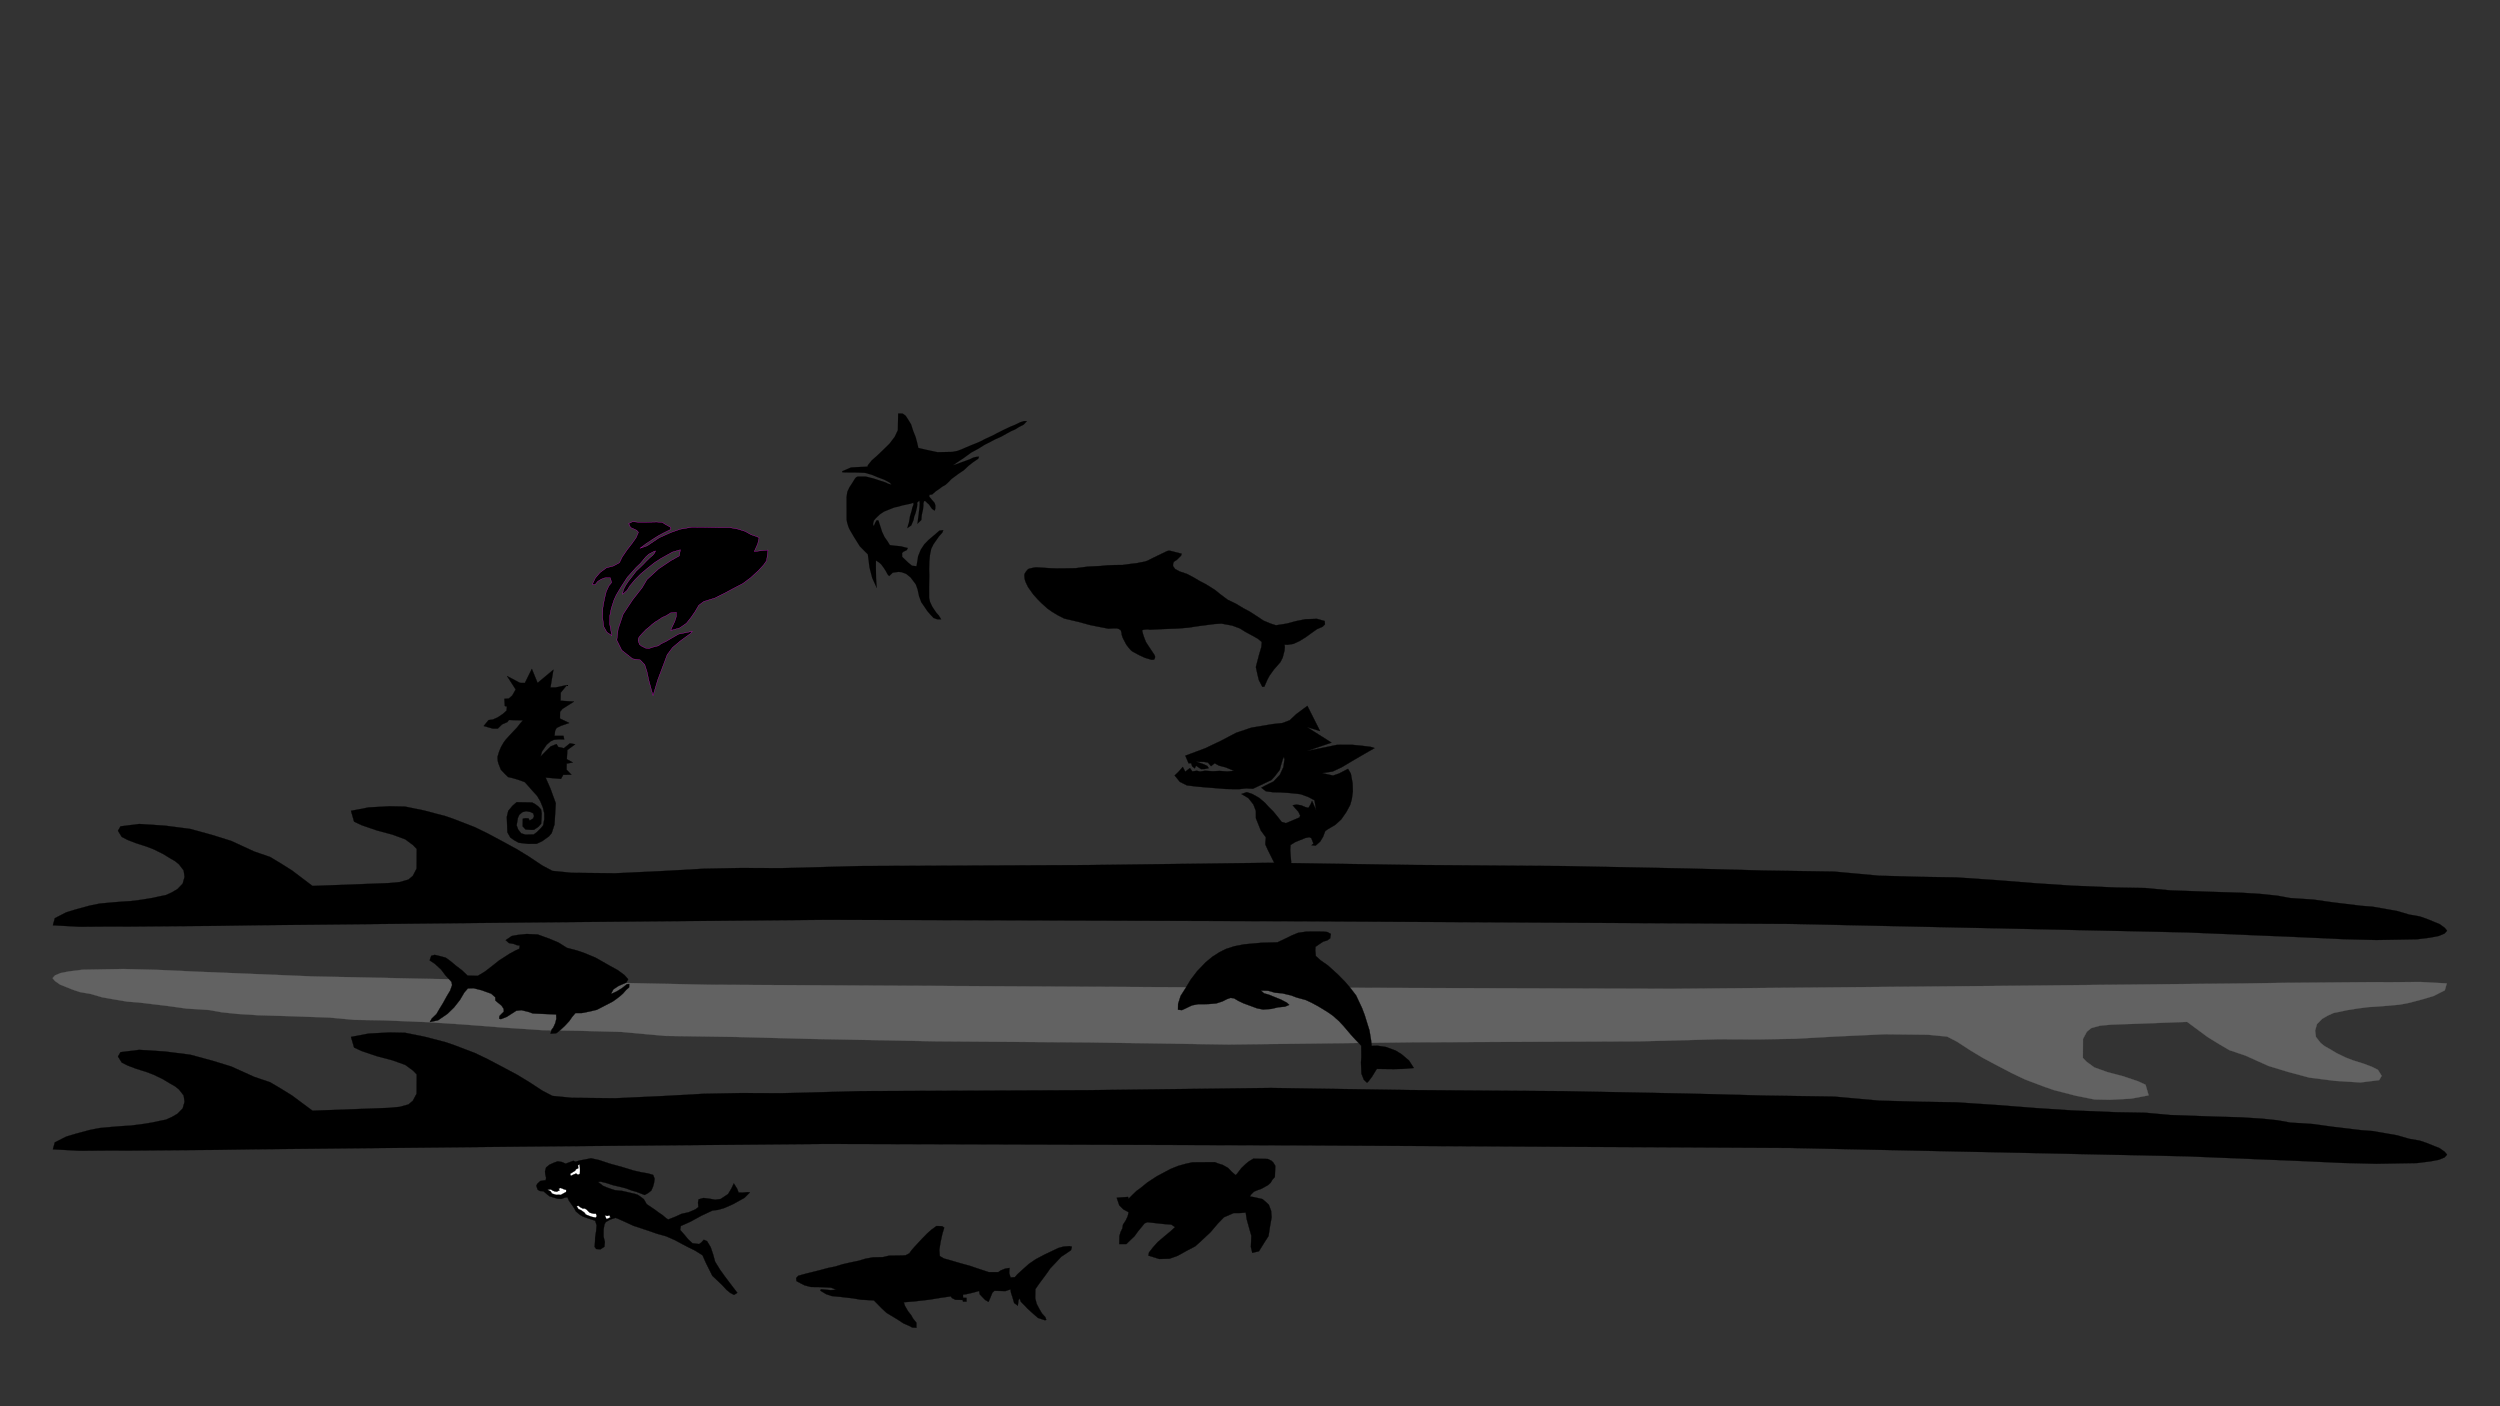 <?xml version="1.0" encoding="UTF-8" standalone="no"?>
<!DOCTYPE svg PUBLIC "-//W3C//DTD SVG 1.1//EN" "http://www.w3.org/Graphics/SVG/1.1/DTD/svg11.dtd">
<svg width="100%" height="100%" viewBox="0 0 18898 10630" version="1.1" xmlns="http://www.w3.org/2000/svg" xmlns:xlink="http://www.w3.org/1999/xlink" xml:space="preserve" xmlns:serif="http://www.serif.com/" style="fill-rule:evenodd;clip-rule:evenodd;stroke-linecap:round;stroke-linejoin:round;stroke-miterlimit:1.5;background-color: white;">
    <rect x="0" y="0" width="18898" height="10630" fill="#333333" stroke="none"/>
    <g transform="matrix(1,0,0,0.707,-22.473,2279.68)">
        <path d="M2384.46,8650.84L2229.53,8487.92L2141.89,8411.24L2064.24,8346.5L1944.65,8289.42L1770.12,8177.91L1624.9,8114.93L1460.36,8052.2L1269.9,8017.88L1074.64,8000.28L933.754,8025.05L914.386,8071.56L943.102,8136.69L988.279,8168.73L1049.54,8201.72L1128.89,8237.07L1184.1,8266.7L1254.31,8314.78L1310.2,8362.26L1346.57,8391.44L1375.64,8424.35L1411.27,8489.28L1417.68,8556.43L1403.7,8626.18L1365.02,8682.46L1322.08,8717.93L1277.45,8746.47L1226.48,8760.81L1173.98,8776.94L1091.77,8795.53L1012.05,8809.75L939.47,8816.05L862.757,8824.75L776.468,8835.96L700.954,8857.07L592.01,8898.57L522.887,8928.09L437.125,8989.41L422.384,9064.13L623.753,9079.45L847.007,9077.04L995.743,9077.68L1641.31,9070.22L1947.4,9063.84L3969.21,9035.06L6270.28,9006.31L9880.58,9022.01L13559.5,9049.73L16555.2,9139.12L17435,9190.49L17735.1,9209.92L17986,9218.63L18293.5,9211.09L18394,9193.2L18457.8,9176.05L18500.9,9150.98L18520.2,9121.03L18501.9,9089.73L18463.2,9050.8L18426.6,9030.26L18366.7,8996.17L18313.6,8970.77L18233.5,8951.2L18145.2,8914.79L18041.6,8888.91L17955.7,8868.34L17872,8859.36L17656.7,8823.04L17509.1,8793.87L17334.8,8777.93L17239.3,8753.53L17123.3,8736.26L16967.7,8722.25L16744.7,8712.85L16426.5,8697.17L16239.3,8672.6L16016.9,8667.21L15685.1,8647.93L15413.1,8622.86L15114.3,8589.88L14813.4,8561.45L14545.8,8555.4L14226.3,8543.33L13887.4,8500.17L13356.1,8488.96L12782.5,8467.84L11841.4,8442.05L10691.2,8430.37L9629.75,8407.65L8236.89,8431.75L6528.47,8441.82L5925.75,8464.18L5626.77,8462.41L5343.87,8469.75L5035.78,8494.06L4672.49,8517.85L4344.63,8512.87L4198.17,8492.7L4122.43,8436.74L4021.89,8343.7L3930.3,8265.57L3819.38,8181.54L3708.3,8099.15L3611.26,8033.38L3459.52,7951.66L3391.91,7918.5L3227.39,7858.22L3084.05,7817.66L2966.27,7814.37L2807.97,7826.54L2675.86,7862.08L2699.3,7976L2755.72,8013.18L2870.68,8068.15L2988.55,8112.17L3086.18,8161.9L3145.19,8222.92L3172.99,8263.87L3172.02,8467.96L3143.39,8544.67L3110.13,8583.77L3044.06,8609.91L2960.45,8620.86L2384.46,8650.84Z" style="stroke:black;stroke-width:2.41px;"/>
    </g>
    <g transform="matrix(-1,-0,0,-0.704,18917.7,13814.8)">
        <path d="M2384.46,8650.84L2229.53,8487.92L2141.89,8411.24L2064.24,8346.5L1944.65,8289.42L1770.12,8177.91L1624.9,8114.93L1460.36,8052.2L1269.9,8017.88L1074.64,8000.28L933.754,8025.05L914.386,8071.56L943.102,8136.69L988.279,8168.73L1049.54,8201.72L1128.89,8237.07L1184.1,8266.7L1254.31,8314.78L1310.2,8362.26L1346.57,8391.44L1375.64,8424.35L1411.27,8489.28L1417.68,8556.43L1403.7,8626.18L1365.02,8682.46L1322.08,8717.93L1277.45,8746.47L1226.48,8760.81L1173.98,8776.94L1091.77,8795.53L1012.05,8809.75L939.47,8816.05L862.757,8824.75L776.468,8835.96L700.954,8857.07L592.01,8898.57L522.887,8928.09L437.125,8989.41L422.384,9064.13L623.753,9079.45L847.007,9077.04L995.743,9077.68L1641.31,9070.22L1947.4,9063.84L3969.21,9035.06L6270.28,9006.31L9880.58,9022.01L13559.5,9049.73L16555.2,9139.12L17435,9190.49L17735.1,9209.92L17986,9218.63L18293.5,9211.09L18394,9193.2L18457.8,9176.05L18500.9,9150.98L18520.2,9121.03L18501.9,9089.73L18463.2,9050.8L18426.6,9030.26L18366.7,8996.17L18313.6,8970.77L18233.5,8951.2L18145.2,8914.79L18041.6,8888.91L17955.7,8868.34L17872,8859.36L17656.7,8823.04L17509.1,8793.87L17334.8,8777.93L17239.3,8753.53L17123.3,8736.26L16967.7,8722.25L16744.7,8712.85L16426.5,8697.17L16239.3,8672.6L16016.9,8667.21L15685.1,8647.93L15413.1,8622.86L15114.3,8589.88L14813.4,8561.45L14545.8,8555.4L14226.3,8543.33L13887.4,8500.17L13356.1,8488.96L12782.5,8467.84L11841.4,8442.05L10691.2,8430.37L9629.75,8407.65L8236.89,8431.75L6528.47,8441.82L5925.75,8464.18L5626.77,8462.41L5343.87,8469.75L5035.78,8494.06L4672.49,8517.85L4344.63,8512.87L4198.17,8492.7L4122.43,8436.74L4021.89,8343.7L3930.3,8265.57L3819.38,8181.54L3708.3,8099.15L3611.26,8033.38L3459.52,7951.66L3391.91,7918.5L3227.39,7858.22L3084.05,7817.66L2966.27,7814.37L2807.97,7826.54L2675.86,7862.08L2699.3,7976L2755.72,8013.18L2870.68,8068.15L2988.55,8112.17L3086.18,8161.9L3145.19,8222.92L3172.99,8263.87L3172.02,8467.96L3143.39,8544.67L3110.13,8583.77L3044.06,8609.91L2960.45,8620.86L2384.46,8650.84Z" style="fill:rgb(98,98,98);stroke:rgb(98,98,98);stroke-width:2.41px;"/>
    </g>
    <g transform="matrix(1,0,0,0.72,-22.473,468.317)">
        <path d="M2384.46,8650.84L2229.53,8487.92L2141.89,8411.24L2064.24,8346.5L1944.65,8289.42L1770.12,8177.91L1624.9,8114.93L1460.36,8052.2L1269.9,8017.88L1074.64,8000.28L933.754,8025.05L914.386,8071.56L943.102,8136.69L988.279,8168.73L1049.54,8201.72L1128.89,8237.07L1184.1,8266.7L1254.31,8314.78L1310.2,8362.26L1346.57,8391.44L1375.64,8424.35L1411.27,8489.28L1417.68,8556.43L1403.7,8626.18L1365.02,8682.46L1322.08,8717.93L1277.45,8746.47L1226.48,8760.81L1173.98,8776.94L1091.77,8795.53L1012.05,8809.75L939.47,8816.05L862.757,8824.75L776.468,8835.96L700.954,8857.07L592.01,8898.57L522.887,8928.09L437.125,8989.41L422.384,9064.13L623.753,9079.45L847.007,9077.04L995.743,9077.68L1641.31,9070.22L1947.4,9063.84L3969.21,9035.06L6270.28,9006.31L9880.58,9022.01L13559.5,9049.73L16555.2,9139.12L17435,9190.49L17735.1,9209.92L17986,9218.63L18293.5,9211.09L18394,9193.2L18457.8,9176.05L18500.9,9150.98L18520.2,9121.03L18501.9,9089.73L18463.2,9050.8L18426.6,9030.26L18366.7,8996.17L18313.6,8970.77L18233.5,8951.2L18145.2,8914.79L18041.6,8888.91L17955.7,8868.34L17872,8859.36L17656.7,8823.04L17509.1,8793.87L17334.8,8777.93L17239.3,8753.53L17123.3,8736.26L16967.7,8722.25L16744.7,8712.85L16426.5,8697.17L16239.3,8672.6L16016.9,8667.21L15685.1,8647.93L15413.1,8622.86L15114.3,8589.88L14813.4,8561.45L14545.8,8555.4L14226.3,8543.33L13887.4,8500.17L13356.1,8488.96L12782.5,8467.84L11841.4,8442.05L10691.2,8430.37L9629.75,8407.65L8236.89,8431.75L6528.47,8441.82L5925.75,8464.18L5626.77,8462.41L5343.87,8469.75L5035.78,8494.06L4672.49,8517.85L4344.63,8512.87L4198.17,8492.7L4122.43,8436.74L4021.89,8343.7L3930.3,8265.57L3819.38,8181.54L3708.3,8099.15L3611.26,8033.38L3459.52,7951.66L3391.91,7918.5L3227.39,7858.22L3084.05,7817.66L2966.27,7814.37L2807.97,7826.54L2675.86,7862.08L2699.3,7976L2755.72,8013.18L2870.68,8068.15L2988.55,8112.17L3086.18,8161.9L3145.19,8222.92L3172.99,8263.87L3172.02,8467.96L3143.39,8544.67L3110.13,8583.77L3044.06,8609.91L2960.45,8620.86L2384.46,8650.84Z" style="stroke:black;stroke-width:2.39px;"/>
    </g>
    <g transform="matrix(1,0,0,1,1871.12,506.261)">
        <path d="M3867.21,3557.19L3804.5,3534.33L3761.45,3510.04L3704.08,3492.6L3646.76,3482.18L3567.46,3481.87L3459.37,3479.7L3359.2,3478.87L3271.53,3493.88L3201.13,3518.43L3112.08,3558.2L3020.73,3619.41L2966.74,3638.36L3014.01,3602.88L3064.54,3569.32L3106.22,3543.22L3143.3,3523.28L3195.89,3497.41L3198.47,3480.05L3158.1,3457.55L3135.98,3442.66L3092.45,3439.63L3042.53,3440.7L3000.76,3441.76C3000.76,3441.76 2959.1,3441.74 2955.99,3441.43C2952.88,3441.12 2910.42,3436.9 2910.42,3436.9L2881.39,3451.38L2895.27,3481.09L2922.42,3493.5L2941.06,3501.86L2955.03,3517.6L2937.29,3557.99L2907.81,3600.03L2869.4,3649.65L2832.25,3704.24L2811.27,3747.6L2766.35,3771.82L2712.92,3786.07L2664.93,3821.48L2629.37,3862.7L2606.39,3910.87L2627.76,3912.87L2646.72,3889.18L2674.14,3871.9L2701.29,3861.89L2742.55,3861.24L2752.15,3897.14L2731.37,3922.94L2712.05,3964.72L2697.74,4022.84L2686.31,4088.32L2684.33,4161.88L2692.77,4230.35L2716.37,4272.55L2753.28,4297.83L2737.62,4210.54L2738.46,4147.78L2749.08,4094.81L2769.82,4029.63L2787.17,3991.64L2823.65,3930.6L2871.25,3857.36L2907.46,3816.96L2936.91,3783.83L2969.73,3752.75L3009.23,3705.07L3033.04,3682.96L3073.53,3661.4L3083.76,3658.19L3078.33,3671.99L3064.43,3689.92L3038.49,3712.11L3015.01,3734.94L2993.24,3758.05L2967.48,3783.28L2938.42,3810.41L2904,3855.43L2880.78,3884.88L2857.87,3919.58L2840.64,3952.93L2835.15,3986.23L2869.94,3955.33L2889.72,3922.95L2924.12,3881.16L2972.09,3832.12L3016.72,3794.61L3076.22,3747.2L3123.23,3716.56L3211.68,3666.95L3271.95,3649.45L3263.97,3695.72L3200.93,3730.92L3107.15,3793.92L3019.73,3874.22L2983.19,3936.12L2910.95,4028.24L2839.55,4136.35L2801.69,4248.53L2791.51,4333.13L2829.01,4409.03L2911.1,4473.98L2967.93,4482.17L3002.45,4517.94L3019.72,4571.7L3033.04,4634.41L3050.51,4699.1L3065.3,4751.75L3100.8,4633.36L3144.81,4516.66L3172.25,4443.08L3212.62,4388.74L3272.74,4338.04L3315.19,4306.88L3347.09,4283.92L3362.5,4266.13L3258.22,4287.22L3196.26,4322.93L3166.51,4340.72L3124.58,4361.09C3124.58,4361.09 3109.72,4374.3 3103.34,4375.92C3096.97,4377.54 3063.43,4386.07 3063.43,4386.07L3035.7,4395.46L3010.55,4393.61L2978.5,4377.56L2962.93,4365.83L2952.4,4335.36L2955.33,4317.24L2965.82,4301.99L2985.28,4280.37L3011.18,4253.46L3034,4235.48L3054.03,4216.89L3080.43,4196.28L3110.7,4177.27L3135.01,4161.16L3165.23,4147.9L3198.41,4126.49L3241.58,4122.59L3241.56,4153.47L3229.29,4191.99L3208.83,4235.01L3199.59,4259.46L3267.06,4240.35L3317.53,4205.34L3353.53,4160.07L3382.73,4117.55L3411.31,4068.66L3448.8,4040.66L3531.62,4014.92L3608.26,3976.99L3666.79,3945.31L3744.85,3904.59L3803.05,3860.99L3862,3806.86L3900.11,3765.49L3923.71,3732.36L3934.51,3651.4L3830.52,3662.56L3856.65,3604.6L3867.21,3557.19Z" style="stroke:rgb(255,0,242);stroke-width:2.08px;"/>
    </g>
    <g transform="matrix(0.806,0,0,0.806,2854.7,1545.34)">
        <path d="M5295,9582.89L5241.32,9581.07L5191.88,9616.87L5152.29,9652.4L5103.66,9702.23L5065.99,9742.91L5033.03,9778.48L5004.75,9811.23L4986.74,9836.99L4952.88,9855.1L4924.03,9857.27L4796.96,9859.07L4738.61,9872.98L4644.64,9875.07L4574.35,9887.71L4514.29,9906.18L4430.74,9923.65L4360.4,9939.7L4293.54,9960.5L4221.17,9975.28L4155.44,9993.15L4084.32,10011.1L4020.52,10026.8L3945.07,10047.6L3925.16,10069L3928.1,10097.6L3967.13,10118.7L4003.04,10137.1L4062.6,10153L4150.51,10154.1L4251.82,10159.1L4302.25,10179.2L4248.02,10182.7L4157.35,10174.2L4151.95,10187.4L4205.92,10220.1L4258.69,10237.9L4342.58,10245.9L4454.47,10258.9L4533.84,10272.3L4654.12,10278.8L4728.86,10354.8L4772.57,10395.4L4797.41,10410.4L4876.6,10458.2L4931.06,10494.3L4987.82,10518.9L5013.62,10533L5052.95,10535L5052.82,10488L5020.98,10448.2L5003.68,10417.1L4974.14,10379.9L4945.8,10330.8L4933.99,10296.2L5032.58,10288.1L5174.3,10271.8L5285.24,10253.7L5375.45,10240.7L5385.77,10256.2L5418.42,10273L5486.68,10274.4L5489.91,10289.7L5522.86,10289.9L5522.61,10255L5490.43,10254.5L5489.67,10224.6L5518.69,10220.8L5589.6,10204.5L5641.45,10189.8L5646.24,10220.8L5665.36,10241.3L5697.27,10274.1L5729.07,10292.6L5746.41,10253.4L5765.23,10206.9L5784.6,10188.5L5886.93,10191.6L5935.34,10175.1L5940.28,10208.1L5953.12,10246.7L5969.47,10303L6003.85,10328.6L6010.43,10276.7L6020.79,10260.3L6032.26,10291L6070.63,10329.8L6095.08,10355.9L6149.76,10405.4L6193.37,10443.2L6258.33,10464.7L6270.82,10461.2L6261.88,10435.3L6230.27,10400.6L6205.52,10358.4L6180.72,10310.8L6167.09,10258.3L6168.85,10173.1L6205.7,10119.8L6248.39,10062.8L6283.89,10014.2L6307.17,9979.75L6355.82,9928.7L6411.32,9869.42L6451.33,9843.04L6502.82,9807.63L6511.36,9775.41L6488.64,9769.69L6431.86,9774.19L6384.92,9786.97L6316.61,9819.46L6254.81,9848.69L6170.47,9893.47L6108.14,9936.23L6049.05,9988.99L5997.82,10035.9L5976.38,10061L5935.89,10063.4L5923.14,10023.2L5925.8,9974.26L5885.01,9981.02L5842.99,9998.09L5821.42,10013.4L5731.79,10013.8L5606.13,9972.22L5555.79,9954.75L5481.07,9934.39L5423.84,9917.9L5365.79,9900.81L5311.95,9885.92L5272.27,9862.98L5267.86,9804.54L5278.85,9734.42L5295.97,9655.85L5313.69,9596.66L5295,9582.89Z" style="stroke:black;stroke-width:2.58px;"/>
    </g>
    <g transform="matrix(0.791,0,0,0.791,3120.97,1711.26)">
        <path d="M6726.41,9282.92L6750.65,9354.8L6788.6,9393.01L6840.25,9421.77L6830.93,9460.79L6812.14,9500.4L6786.33,9539.82L6780.63,9575.4L6763.14,9610.93L6752.09,9649.26L6750.65,9725.49L6818.53,9725.26L6859.22,9685.74L6896.49,9650.35L6929.4,9604.53L6959.92,9567.65L6992.93,9527.62L7019.24,9516.55L7176.73,9534.02L7246.94,9539.17L7283.88,9563.59L7242.46,9601.62L7178.24,9654.86L7117.97,9706.59L7073.58,9756.12L7034.59,9806.17L7029.4,9835.76L7133.43,9868.17L7231.4,9865.19L7308.99,9837.49L7399.58,9787.28L7475.92,9747.45L7527.06,9702L7624.44,9610.4L7692.24,9530.26L7751.36,9469.34L7843.41,9429.58L7911.28,9428.81L7959.15,9424.25L7968.3,9487.18L7996.98,9590.49L8013.01,9645.89L8008.46,9752.55L8021.88,9809.48L8085.62,9794.19L8136.19,9712.81L8177.3,9648.34L8189.96,9564.87L8206.65,9469.58L8202.03,9408.94L8180.2,9350.26L8150.51,9322.12L8118.75,9295.42L8033.01,9276.13L7999.34,9271.18L8009.25,9252.95L8036.61,9225.41L8068.56,9211.61L8108.63,9197.52L8172.77,9161.92L8197.91,9138.7L8212.73,9112.81L8237.53,9084.46L8241.94,8978.02L8222.64,8945.84L8204.92,8928.82L8168.36,8911.9L8031.43,8909.51L7987.43,8936.53L7958.03,8960.54L7917.24,8999.74L7876.68,9052.81L7862.88,9066.93L7826.72,9035.84L7790.67,8998.06L7738.89,8968.87L7698.04,8956.15L7664.03,8942.81L7449.54,8944.37L7384.84,8958.56L7310.68,8979.36L7240.13,9008.07L7167.64,9046.73L7109.34,9077.8L7020.67,9135.66L6951.49,9191.78L6916.85,9216.56L6878.89,9252.77L6858.61,9273.25L6838.5,9293.15L6835.16,9274.78L6726.41,9282.92Z" style="stroke:black;stroke-width:2.63px;"/>
    </g>
    <g transform="matrix(1,0,0,1,-4583.73,-2239.1)">
        <path d="M8604.09,7295.26L8551.27,7401.86L8514.6,7401.16L8416.84,7349.69L8481.82,7450.95L8456.11,7496.27L8429.79,7519.6L8396.53,7521.68L8399.81,7576.07L8415.97,7580.04L8412.77,7610.97L8383.5,7636.98L8344.3,7662.87L8308.63,7678.34L8276.57,7682.41L8240.31,7727.17L8308.76,7746.58L8346.75,7746.6L8378.79,7714.86L8418,7697.94L8431.39,7681.54L8470.28,7682.87L8536.7,7684.05L8515.77,7708.02L8491.56,7739.22C8491.56,7739.22 8467.87,7765.05 8464.79,7767.19C8461.71,7769.34 8407.66,7829.24 8407.66,7829.24L8391.8,7850.16L8372.11,7884.05L8356.97,7919.3L8345.12,7959.09C8345.12,7959.09 8343.78,7990.73 8351.18,8009.64C8358.59,8028.54 8369.75,8057.05 8369.75,8057.05L8398.74,8087.78L8424.22,8112.71L8455.61,8119.99L8495.61,8131.47L8550.45,8151.23L8577.13,8180.69L8609.9,8218.31L8644.13,8255.51L8667.73,8295.64L8687.47,8343.41L8697.89,8386.06L8698.18,8430.9L8689.77,8477.68L8671.18,8500.55L8639.95,8530.96L8618.32,8546.86L8555.1,8548.22L8523.63,8538.41L8500.61,8509.75L8488.9,8477.86L8498.34,8422.42L8509.05,8398.64L8532.98,8378.17L8561.09,8371.02L8592.31,8376.7L8614.39,8387.27L8620.87,8408.03L8613.27,8426.62L8598,8435.56L8587.38,8442.02L8578.8,8425.4L8554.94,8424.16L8535.59,8428.05L8534.68,8485.6L8556.91,8509.42L8599.55,8512.28L8620.77,8511.41L8654.91,8488.01L8674.2,8465.67L8676.75,8430.56L8678.48,8388.26L8673.69,8357.69L8652.67,8334.9L8628.9,8317.18L8606.31,8305.16L8489.07,8303.15L8457.59,8330.19L8425.8,8368.47L8414.82,8413.85L8419.15,8530.57L8441.56,8570.26L8468.77,8589.52L8505.21,8609.74L8575.06,8617.93C8575.06,8617.93 8638.3,8618.08 8640.54,8617.45C8642.78,8616.82 8681.68,8598.27 8681.68,8598.27L8733.52,8561.17L8754.2,8536.53L8775.3,8471.41L8784.89,8310.86L8744.68,8200.41L8708.12,8116.91L8824.38,8126.59L8841.42,8095.82L8903.4,8095.56L8866.57,8057.12L8867.42,8011.43L8913.38,8002.5L8868.46,7978.05L8872.2,7908.98L8931.86,7865.05L8891.7,7858.15L8846.38,7895L8803.71,7885.61L8790.81,7863.56L8746.54,7881.2L8710.65,7916.71L8669.98,7957.73L8680.34,7920.88L8715.69,7869.06L8744.82,7843.71L8770.15,7831.29L8810.12,7827.55L8848.78,7828.73L8843.26,7801.71L8775.36,7801.53L8779.88,7763.01L8791.11,7741.83L8823.8,7725.68L8886.72,7704.21L8816.49,7670.52L8817.29,7619.44L8835.68,7597.49L8922.44,7542.51L8821.14,7536.24L8822.33,7475.12L8869.65,7417.29L8784.84,7435.59L8744.64,7435.95L8767.1,7301.37L8647.22,7401.58L8604.09,7295.26Z" style="stroke:black;stroke-width:2.08px;"/>
    </g>
    <g transform="matrix(0.867,0,0,0.867,2300.58,732.068)">
        <path d="M5177.39,2760.32L5174.24,2906.41L5147.08,2964.16L5101.55,3023.86L5042.6,3081.73L4990.62,3131.1L4947.09,3169.1L4912.78,3211.52L4910.28,3223.38L4766.18,3231.16L4689.66,3264L4689.58,3273.07L4710.01,3275.07L4824.51,3275.99L4887.76,3278.57L4947.15,3295.31L4997.25,3316.16L5057.56,3339.04L5103.08,3363.51L5119.57,3381.09L5089,3372.17L5070.2,3362.57L5017.99,3345.59L4965.25,3327.84L4895.83,3310.44L4824.1,3310.39C4824.1,3310.39 4809.57,3313.72 4798.65,3331.31C4787.74,3348.89 4771.99,3374.26 4771.99,3374.26L4752.09,3404.57C4752.09,3404.57 4734.82,3442.36 4734.18,3443.14C4733.54,3443.91 4727.14,3487.8 4727.14,3487.8L4727.52,3688.52C4727.52,3688.52 4736.33,3742.27 4756.88,3777.42C4777.43,3812.57 4792.74,3838.77 4792.74,3838.77L4842.66,3918.47L4891.27,3968.06L4912.93,3988.96L4927.39,4103.87L4950.96,4194.92L4991,4282.83L4984.93,4195.42L4983.2,4096.41L4983.78,4042.72L5012.61,4061.51L5031.04,4078.64L5051.41,4106.74L5068.62,4132.92L5083.93,4162.1L5098.77,4179.04L5130.1,4149.02L5180.95,4141.91L5208.17,4145.05L5248.26,4160.46L5285.24,4190.28L5331.22,4251.21L5346.74,4295.47L5359.15,4353.17L5378.9,4406.87L5404.7,4443.89L5431.89,4484.26C5431.89,4484.26 5455.6,4512 5458.01,4514.54C5460.41,4517.09 5485.93,4544.06 5485.93,4544.06L5518.07,4555.75L5553.09,4556.27L5531.72,4521.09L5512.22,4499.81L5492.08,4470.75L5474.44,4443.72L5455.18,4402.61L5447.87,4367.66L5447.64,4274.23L5449.73,4174.39L5448.19,4119.84L5450.1,4050.04L5454.35,3997.8L5465.61,3941.59L5485.4,3901.11L5512.64,3862.28L5534.79,3830.92L5562.77,3799.77L5571.1,3777.63L5536.91,3781.44L5504.71,3809.86L5440.76,3864.22L5404.67,3901.67L5374.3,3947.86L5351.06,4005.42L5340.42,4073.11L5336.27,4092.5L5297.93,4087.27L5267.7,4062.74L5237.07,4033.75L5213.08,4010.49L5211.88,3977.3L5223.59,3966.33L5252.99,3952.26L5262.02,3933.36L5230.99,3926.39L5205.47,3919.21L5147.11,3912.92L5105.44,3908.19L5083.2,3872.17L5058.59,3837.52L5036.63,3790.49L5026.8,3758.38L5014.31,3720.43L5005.79,3693.43L4990.43,3690.72L4979.23,3708.4L4964.51,3742.56L4958.48,3724.91L4965.71,3694.74L4984.33,3672.59L5018.51,3640.2L5052.24,3617.4L5088.91,3602.27L5118.86,3590.36L5142.59,3580.97L5183.77,3571.78L5211.12,3563.31L5259.72,3552.95L5288.38,3546.91L5309.65,3539.06L5310.65,3556.23L5301.09,3579.69L5294.9,3608.32L5287.36,3633.39L5279.16,3661.74L5275.44,3686.63L5271.59,3709.49C5271.59,3709.49 5264.81,3730.11 5263.77,3734.28C5262.73,3738.45 5257.1,3761.05 5257.1,3761.05L5292.01,3736.68L5301,3715L5311.46,3690.62L5317.26,3660.9L5328.35,3631.36L5335.03,3606.55L5341.02,3579.97C5341.02,3579.97 5344.72,3559.33 5344.9,3555.74C5345.08,3552.14 5341.98,3539.04 5345.91,3535.56C5349.85,3532.08 5362.32,3521.04 5362.32,3521.04L5365.2,3546.47L5362.03,3587.81L5359.34,3610.84L5355.95,3640.21L5345.14,3722.73L5379.96,3689.1L5383.06,3646.76L5394.15,3597.62L5398.11,3566.53L5398.04,3543.1L5403.86,3523.44L5416.96,3526.36L5428.41,3539.33L5445.58,3554.03C5445.58,3554.03 5459.69,3574.87 5461.1,3576.86C5462.52,3578.85 5472.26,3592.55 5472.26,3592.55L5495.32,3608.38L5501.75,3590.15L5502.65,3563.26L5495.13,3540.01L5471.81,3513.06L5448.54,3484.94L5450.93,3469.98L5473.85,3467.34L5506.34,3438.66L5532.3,3421.5L5560.21,3400.32L5590.74,3382.7L5608.44,3367.1L5642.36,3332.39L5700.81,3288.87L5750.83,3255.12L5791.09,3217.14L5830.72,3186.11L5876.41,3154.85L5882.88,3136.66L5861,3138.2L5831.82,3145.17L5803.04,3159.22L5769.63,3171.54L5725.27,3187.49L5689.1,3201.06L5655.81,3212.06L5715.7,3171.31L5745,3152.42L5778.05,3128.19L5813.07,3102.62L5878.64,3067.07L5930.92,3034.15L5983.17,3007.7L6025.33,2985.34L6077.81,2961.99L6127.02,2934.39L6162.68,2914.96L6197.57,2899.96L6231.32,2878.97L6272.14,2857.95L6300.61,2827.15L6274.89,2826.52L6241.95,2836.76L6193.63,2860.21L6158.07,2874.32L6100.35,2901.57L6037.21,2933.2L6004.98,2950.48L5973.61,2965.04L5931.05,2984.57L5893.32,3004.5L5852.86,3021.8L5815.63,3036.37L5773.72,3054.02L5730.07,3073.13L5693.49,3086.92L5648.69,3095.36L5521.22,3098.1L5422.99,3077.11L5353.57,3060.83L5344.2,3019.38L5329.88,2965.59L5309,2913.49L5290.33,2855.52L5266.21,2815.91L5242.7,2779.93L5216.62,2760.98L5177.39,2760.32Z" style="stroke:black;stroke-width:0.96px;"/>
    </g>
    <g transform="matrix(0.793,0.18,-0.184,0.811,3453.82,-343.948)">
        <path d="M7802.85,3853.71L7696.16,3850.67C7696.16,3850.67 7677.63,3850.02 7663.66,3860.82C7649.69,3871.61 7627.05,3889.1 7627.05,3889.1L7552.36,3947.46L7506.59,3984.43C7506.59,3984.43 7480.75,4000.8 7472.27,4002.86C7463.78,4004.93 7420.74,4025.52 7420.74,4025.52L7342.35,4052.84L7291.8,4071.79L7219.45,4088.66L7152.14,4106.25L7095.23,4124.76L6977.55,4157.03L6871.64,4195.01L6780.33,4216.96L6701.4,4235.18L6638.19,4246.97L6548.23,4260.82C6548.23,4260.82 6506.04,4266.61 6489.74,4274.84C6473.44,4283.08 6449.75,4291.95 6443.86,4298.02C6437.96,4304.1 6417.22,4340.64 6420.86,4357.9C6424.51,4375.15 6432.19,4400.74 6448.82,4421.19C6465.45,4441.64 6478.79,4458.06 6478.79,4458.06L6541.8,4513.26L6592.93,4548.52L6631.36,4572.33L6700.15,4610.26L6749.75,4629.9L6802.91,4647.12L6871.44,4664.14L7005.94,4665.13L7120.16,4669.85L7206.4,4667.71L7292.68,4665.02L7334.98,4653.34L7358.64,4647.81C7358.64,4647.81 7375.89,4639.84 7407.06,4653.1C7407.06,4653.1 7424.01,4676.88 7425.15,4690.44L7441.29,4717.13L7486.85,4769.65C7486.85,4769.65 7536.23,4813.32 7557.49,4819.11C7578.75,4824.9 7625.03,4837.52 7625.03,4837.52L7682.73,4849.72L7745.42,4853.99C7745.42,4853.99 7770.26,4849.09 7770.95,4846.58C7771.65,4844.07 7774.21,4834.78 7774.21,4834.78L7774.49,4822.04C7774.49,4822.04 7767.41,4807.09 7763.71,4804.82C7760.01,4802.54 7720.49,4764.56 7720.49,4764.56L7690.01,4736.21L7661.53,4709.3L7637.64,4675.61L7618.92,4645.77L7600.95,4611.46L7616.18,4602.91C7616.18,4602.91 7653.29,4588.27 7668.77,4591.46L7778.96,4561.33L7923.32,4523.61L8015.81,4495.31L8094.81,4464.57L8189.55,4430.39L8244.28,4410.83L8307.02,4392.65L8408.07,4388.62L8483.99,4398.41L8543,4418.48L8609.88,4436.69L8668.92,4453.81L8710.74,4474.67L8717.25,4520L8712.35,4591.17L8708.69,4708.88L8740.57,4775.27L8762.46,4818.14L8808.54,4871.55L8825.76,4865.72L8839.05,4796.7L8849.4,4759.73L8876.77,4695.54L8904.48,4645.51L8921.35,4614.5L8932.42,4570.26L8934.31,4503.71L8929.88,4472.98L8922,4452.7L8950.76,4447.43L9002.19,4427.34L9050.19,4390.91L9099.16,4344.32L9140.53,4297.96L9184.82,4249.74L9230.49,4217.18L9247.24,4191.21L9237.27,4162.18L9163.27,4158.4L9058.97,4185.38L8977.45,4221.05L8898.8,4261.46L8842.7,4283.49L8805.56,4298.07L8755.64,4294.02L8683.21,4282.03L8626.49,4260.73L8540.27,4229.88L8472.31,4211.73L8397.49,4187.33L8314.35,4168.84L8232.68,4133.1L8180.07,4107.53L8085.19,4075.02L8023.35,4059.32L7958.78,4039.12L7893.09,4021.86L7821.53,4014.81L7774.98,4002.03L7749.95,3980.47L7745.79,3960.07L7748.5,3940.28L7770.67,3918.67L7784.86,3897.22L7801.38,3871.55L7802.85,3853.71Z" style="stroke:black;stroke-width:2.53px;"/>
    </g>
    <g transform="matrix(0.902,-0.431,0.431,0.902,-670.614,4068.23)">
        <path d="M8978.44,5695.36L8983,5908.77L8906.43,5838.69L8961.56,5926.6L9023.14,6024.93L8826.57,6001.78L9053.36,6057.85L9156.43,6106.71L9219.37,6144.76L9276.88,6181.48L9299.27,6202.5L9212.31,6208.96L9114.82,6216.9L9012.72,6226.35L8936.88,6225.75L8860.12,6202.29L8926.46,6254.67L8974.36,6260.21L9050.41,6257.45L9054.09,6299.59L9034.58,6371.16L9009.88,6427.3L8978.08,6475.85L8948.12,6510.32L8897.34,6547.49L8839.5,6580.39L8781.74,6597.98L8715.66,6603.85L8692.34,6607.95L8657.93,6640.49L8623.78,6663.13L8579.39,6675.75L8552.35,6659.87L8570.99,6654.55L8574.05,6610.39L8563.29,6597.64L8534.72,6590.35L8452.01,6585.19L8409.98,6589.94L8391.87,6622.36L8375.28,6664.07L8359.99,6705.34L8336.27,6748.3L8312,6773.69L8280.41,6803.01L8247.79,6816.02L8217.02,6812.97L8206.83,6795.14L8236.32,6773.48L8242.59,6742.74C8242.59,6742.74 8236.88,6514.85 8239.9,6504.74C8242.92,6494.62 8266.6,6457.82 8266.6,6457.82L8254.41,6393.79L8261.15,6293.96L8284.77,6244L8288.7,6192.56L8275.32,6132.59L8240.91,6081.53L8284.26,6086.73L8316.13,6118.09L8349.89,6166.26L8373.87,6220.34L8384.57,6256.46L8402,6305.52L8414.06,6354.85L8424.6,6403.45L8449.59,6425.86L8560.34,6431.08L8571.69,6420.9L8571.98,6389.03L8560.53,6350.52L8554.38,6325.36L8583.25,6333.9L8612.41,6354.16L8634.33,6378.81L8652.9,6394.98L8679.66,6377.27L8700.54,6358.91L8698.08,6437.09L8719.19,6363.19L8689.78,6322.74L8644.25,6275.82L8568.82,6229.45L8516.14,6199.91L8461.95,6172.28L8416.74,6142.49L8397.45,6103.49L8434.17,6101.78L8501.13,6100.8L8565.99,6075.9L8614.77,6035.65L8648.77,5984.87L8652,5966.51L8635.5,5980.54L8603.51,6015.93L8581.57,6042.01L8525.15,6070.61L8491.66,6084.1L8336.69,6083.48L8291.66,6058.92L8244.32,6042.3L8199.56,6020.97L8149.71,5995.94L8076.97,5953.46L8014.9,5917.47L7961.99,5886.21L7897.26,5845.14L7860.65,5797.97L7846.11,5737.65L7881.03,5726.38L7929.44,5705.65L7930.74,5746.4L7974.36,5736.99L7979.85,5767.74L8012.49,5777.61L8032.02,5793.55L8069.28,5804.73L8087.25,5814.78L8121.82,5834.23L8167.2,5852.93L8218.01,5882.02L8267.04,5900.03L8220.16,5848.29L8180.56,5815.11L8158.98,5784.73L8124.53,5792.99L8115.49,5758.21L8089.94,5740.13L8057.12,5723.83L8036.37,5712.05L8082.51,5757.41L8100.67,5780.14L8101.9,5798.75L8071.32,5791.38L8046.86,5780.29L8034.99,5759.97L8024.02,5740.86L8005.86,5754.73L7995.56,5732.37L7998.44,5707.02L7980.8,5700.08L7983.42,5637.5L8143.57,5651.65L8274.22,5651.8L8403.85,5646.77L8524.98,5661.51L8609.74,5685.94L8680.76,5706.08L8751.21,5731L8811.05,5736.11L8875.28,5715.52L8940.77,5702.68L8978.44,5695.36Z" style="stroke:black;stroke-width:2.08px;"/>
    </g>
    <g transform="matrix(1,0,0,1,7578.84,1982.86)">
        <path d="M3108.48,6090.36L3028.01,6097.02L2957.8,6098.81L2887.22,6098.01L2829.09,6097.06L2813.93,6121.05L2793.01,6155.53C2793.01,6155.53 2770.07,6187.29 2766.81,6190.42C2763.55,6193.55 2754.97,6201.81 2754.97,6201.81L2730.95,6179.42L2712.71,6133.48L2709.03,6049.18L2711.78,6010.61L2711.27,5949.82L2711.01,5921.83L2664.61,5873.62L2631.68,5837.26L2577.39,5773.23L2540.41,5733.82C2540.41,5733.82 2503.88,5702.61 2500.78,5698.49C2497.69,5694.37 2462.4,5672.06 2458.46,5668.67C2454.52,5665.29 2384.95,5623.58 2384.95,5623.58L2335.73,5597.01L2291.53,5576.32L2221.83,5557.31L2182.41,5542.17L2114.8,5526.18C2114.8,5526.18 2062.73,5522.16 2059.21,5521.16C2055.69,5520.17 2006.75,5506.34 2006.75,5506.34L1952.35,5504.78L1976.19,5525.75L2014.3,5536.63L2052.28,5552.13L2103.99,5572.96L2149.15,5596.69L2166.85,5613.19L2134.68,5626.72L2083.48,5631.56L2030.51,5643.86L1969.61,5648.51L1922.64,5639.04L1872.5,5620.47L1820.26,5601.25L1781.78,5582.95L1749.47,5563.73L1723.46,5560.32L1696.36,5569.7L1662.59,5586.82L1615.27,5602.25L1558.92,5606.98L1516.29,5608.16L1479.24,5608.09L1435.76,5616.14C1435.76,5616.14 1411.25,5625.64 1408.18,5628.25C1405.11,5630.86 1355.34,5653.07 1355.34,5653.07L1325.73,5649.69L1326.65,5605.88L1345.68,5545.34L1385.26,5483.14L1421.44,5422.84L1471.04,5357.77L1535.38,5290.82L1586.58,5248.62L1641.32,5213.76L1688.35,5190.42L1751.82,5169.88L1827.22,5155.4L1960.49,5143.4L2077.81,5140.42L2140.75,5110.39L2185.07,5088.61L2233.24,5068.63L2297.86,5059.2L2354.74,5058.79L2421.96,5059.18L2454.98,5062.35L2481.14,5076.84L2476.07,5110.6L2452.94,5126.46L2424.5,5134.57L2397.04,5152.5L2365.44,5174.23L2363.9,5200.72L2367.57,5243.53L2403.02,5275.76L2459.07,5314.96L2533.32,5382.09L2588.02,5437.4L2627.92,5484.05L2672.12,5541.52L2717.22,5637.37L2737.21,5690.3L2756.76,5753.71L2773.14,5805.61L2785.34,5880.35L2790.05,5923.55L2832.79,5921.93L2896.49,5931.26L2970.6,5958.19L3016.39,5986.56L3072,6033.62L3108.48,6090.36Z" style="stroke:black;stroke-width:2.08px;"/>
    </g>
    <g transform="matrix(0.885,0,0,0.841,2446.57,1232.37)">
        <path d="M1554.64,6984.95L1607.01,6947.49L1655.43,6938.37L1733.76,6929.54L1828.62,6934.11L1935.57,6975.2L2006,7006.54L2077.95,7054.23L2163.36,7077.8L2229.93,7101.7L2321.46,7141.85L2384.08,7179.14L2443.61,7215.02L2510.8,7253.71L2568.44,7297.94L2600.97,7336.54L2584.43,7366.87L2518.55,7397.01L2474.55,7427.65L2453.64,7469.48L2502.9,7445.82L2548.43,7416.07L2569.67,7398.3L2590.29,7380.99L2610.06,7379.13L2609.03,7409.45L2583.58,7432.86L2557.21,7464.71C2557.21,7464.71 2531.66,7488.61 2529.66,7490.23C2527.67,7491.85 2501.66,7512.99 2501.66,7512.99L2468.6,7537.57L2333.9,7610.89L2276.12,7625.51L2203.51,7640.51L2150.87,7640.24L2123.51,7674.03L2097.52,7713.13L2059.86,7755.75L2019.27,7795.43L1986.19,7822.19L1938.08,7825.74L1945.92,7791.91L1961.81,7769.33L1978.28,7730.96L1987.31,7693.13L1986,7653.24L1786.54,7643.99L1747.66,7629.5L1689.2,7614.57L1645.31,7619.63L1565.19,7673.95L1514.02,7695.27L1499.16,7690.53L1501.61,7666.53L1519.42,7647.47L1539.21,7627.38L1537.31,7601.71L1519.15,7573.59L1485.99,7545.07L1466.83,7527.61L1465.9,7498.53L1431.19,7466.42L1387.43,7449.95L1349.17,7435.25L1280.83,7417.37L1231.82,7419.07L1201.44,7455.8L1164.41,7521.95L1113.15,7590.65L1057.47,7647.58L976.683,7705.74L907.002,7720.95L923.516,7689.43L963.388,7649.23L989.826,7601.56L1019.95,7549.76L1052.21,7487.98L1080.34,7438.75L1097.11,7388.81L1091.89,7360.58L1073.07,7338L1039.88,7301.08L1003.37,7249.64L950.158,7198.23L905.556,7166.74L918.739,7126.05L948.635,7117.03L992.568,7128.15L1042.73,7142.5L1083.3,7173.34L1130.42,7214.89L1181.38,7255.44L1229.24,7303.43L1316.08,7305.95L1377.55,7267.31L1440.65,7215.89L1501.55,7165.14L1552.31,7131.28L1589.43,7105.86L1633.79,7080.51L1671.33,7062.16L1675.13,7033.54L1650.04,7029.99L1620.39,7018L1582.61,7011.46L1554.64,6984.95Z" style="stroke:black;stroke-width:2.41px;"/>
    </g>
    <g transform="matrix(0.828,-0.408,0.408,0.827,-1250.64,2796.49)">
        <path d="M3232.35,9545.15L3251.12,9567.09L3256.01,9624.99L3248.61,9681.09L3235.98,9747.25L3243.28,9825.28L3253.84,9888.93L3266.77,9957.25L3286.29,10056.6L3254.81,10060.3L3234.2,10032.1L3217.76,9996.09L3203.38,9946.91L3183.69,9892.74L3164.39,9840.88L3163.78,9725.71L3166.56,9654.36L3127.85,9591.7L3088.5,9540.46L3056.42,9496.38L3019.25,9444L2967.62,9382.54L2909.77,9330.84L2860.05,9279.87L2767.54,9189.06L2713.83,9122.82L2677.74,9079.3L2663.39,9064.2L2618.37,9057.58L2576.34,9060.06L2557.74,9073.25L2533.79,9106.08L2507.44,9159.19L2497.99,9202.34L2477.09,9236.39L2438.33,9241.07L2408.59,9223.31L2404.78,9202.02L2426.88,9164.52L2443.47,9133.43L2472.77,9091.81L2497.62,9050.57L2503.57,9011.47L2463.41,8972.55L2429.04,8937.18L2412.1,8911.33L2395.35,8872.1L2395.1,8846.35L2383.15,8767.23L2384.91,8738.56L2365.67,8732.28L2333.34,8728.67L2306.06,8712.63L2256.47,8666.27L2246.57,8645.36L2230.52,8607.59L2204.78,8592.61L2193.71,8574.83L2197.84,8541.69L2211.93,8530.41L2244.62,8520.67L2267.18,8527.77L2287.3,8534.45L2298.5,8518.74L2305.94,8487.83L2313.94,8467.21L2335.63,8442.31L2369.39,8434.24L2411.53,8435.48L2443.01,8439.09L2471.61,8459.01L2493.71,8485.26L2535.76,8489.45L2559.84,8491.5L2573.86,8507.05L2605.19,8511.91L2662.08,8527.55L2699.29,8537.55L2752.07,8579.71L2817.84,8644.75L2902.25,8720.19L2967.05,8781.35L3017.88,8822.42L3062.39,8854.81L3095.28,8884.76L3092.11,8918.42L3071.69,8948.42C3071.69,8948.42 3056.8,8966.16 3052.81,8969.6C3048.83,8973.03 3025.51,8993.14 3025.51,8993.14L2993.28,9000.14L2959.93,9001.76L2911.55,8949.11L2881.27,8921.99L2847.82,8886.02L2811.11,8854.33L2764.97,8816.73L2724.03,8776.72L2685.64,8744.42L2665.13,8736.78L2687.8,8783.68L2710.87,8810.18L2734.59,8834.54L2759.01,8858.27L2788.67,8877.46L2808.3,8889.02L2844.98,8918.97L2893.2,8958.27L2910.89,8975.93L2924.12,8999.93L2938.99,9029.46L2941.86,9076.33L2981.85,9146.06L2999.28,9180.3L3019.07,9215.27L3033.74,9249.76L3044.62,9267.24L3104.23,9272.25L3163.07,9274L3221.15,9288.19L3280.51,9291.15L3311.08,9285.54L3324.51,9250.6L3340.87,9229.2L3381.88,9236.97L3427.5,9267.37L3461.24,9292.2L3503.41,9306.43L3576.43,9296.99L3621.48,9267.86L3657.02,9239.36L3662.22,9292.25L3658.8,9323.52L3688.46,9339.26L3725.85,9353.43L3742.32,9364.23L3683.32,9384.35L3576.18,9389.57L3494.8,9386.06L3443.6,9376.51L3402.92,9361.84L3302.16,9359.71L3200.26,9364.01L3113.21,9360.88L3094.59,9387.48L3107.66,9435.51L3119.45,9485.4L3136.55,9529.85L3182.74,9560.03L3205.61,9555.7L3232.35,9545.15Z"/>
        <clipPath id="_clip1">
            <path d="M3232.35,9545.15L3251.12,9567.09L3256.01,9624.99L3248.61,9681.09L3235.98,9747.25L3243.28,9825.28L3253.84,9888.93L3266.77,9957.25L3286.29,10056.6L3254.81,10060.3L3234.2,10032.1L3217.76,9996.09L3203.38,9946.91L3183.69,9892.74L3164.39,9840.88L3163.78,9725.71L3166.56,9654.36L3127.85,9591.7L3088.5,9540.46L3056.42,9496.38L3019.25,9444L2967.62,9382.54L2909.77,9330.84L2860.05,9279.87L2767.54,9189.06L2713.83,9122.82L2677.74,9079.3L2663.39,9064.2L2618.37,9057.58L2576.34,9060.06L2557.74,9073.25L2533.79,9106.08L2507.44,9159.19L2497.99,9202.34L2477.09,9236.39L2438.33,9241.07L2408.59,9223.31L2404.78,9202.02L2426.88,9164.52L2443.47,9133.43L2472.77,9091.81L2497.62,9050.57L2503.57,9011.47L2463.41,8972.55L2429.04,8937.18L2412.1,8911.33L2395.35,8872.1L2395.1,8846.35L2383.15,8767.23L2384.91,8738.56L2365.67,8732.28L2333.34,8728.67L2306.06,8712.63L2256.47,8666.27L2246.57,8645.36L2230.52,8607.59L2204.78,8592.61L2193.71,8574.83L2197.84,8541.69L2211.93,8530.41L2244.62,8520.67L2267.18,8527.77L2287.3,8534.45L2298.5,8518.74L2305.94,8487.83L2313.94,8467.21L2335.63,8442.31L2369.39,8434.24L2411.53,8435.48L2443.01,8439.09L2471.61,8459.01L2493.71,8485.26L2535.76,8489.45L2559.84,8491.5L2573.86,8507.05L2605.19,8511.91L2662.08,8527.55L2699.29,8537.55L2752.07,8579.71L2817.84,8644.75L2902.25,8720.19L2967.05,8781.35L3017.88,8822.42L3062.39,8854.81L3095.28,8884.76L3092.11,8918.42L3071.69,8948.42C3071.69,8948.42 3056.8,8966.16 3052.81,8969.6C3048.83,8973.03 3025.51,8993.14 3025.51,8993.14L2993.28,9000.14L2959.93,9001.76L2911.55,8949.11L2881.27,8921.99L2847.82,8886.02L2811.11,8854.33L2764.97,8816.73L2724.03,8776.72L2685.64,8744.42L2665.13,8736.78L2687.8,8783.68L2710.87,8810.18L2734.59,8834.54L2759.01,8858.27L2788.67,8877.46L2808.3,8889.02L2844.98,8918.97L2893.2,8958.27L2910.89,8975.93L2924.12,8999.93L2938.99,9029.46L2941.86,9076.33L2981.85,9146.06L2999.28,9180.3L3019.07,9215.27L3033.74,9249.76L3044.62,9267.24L3104.23,9272.25L3163.07,9274L3221.15,9288.19L3280.51,9291.15L3311.08,9285.54L3324.51,9250.6L3340.87,9229.2L3381.88,9236.97L3427.5,9267.37L3461.24,9292.2L3503.41,9306.43L3576.43,9296.99L3621.48,9267.86L3657.02,9239.36L3662.22,9292.25L3658.8,9323.52L3688.46,9339.26L3725.85,9353.43L3742.32,9364.23L3683.32,9384.35L3576.18,9389.57L3494.8,9386.06L3443.6,9376.51L3402.92,9361.84L3302.16,9359.71L3200.26,9364.01L3113.21,9360.88L3094.59,9387.48L3107.66,9435.51L3119.45,9485.4L3136.55,9529.85L3182.74,9560.03L3205.61,9555.7L3232.35,9545.15Z"/>
        </clipPath>
        <g clip-path="url(#_clip1)">
            <path d="M2488.85,8576.55L2487.73,8593.94L2506.53,8593.49L2534.52,8595.35L2543.69,8611.68L2561.1,8611.68L2573.76,8588.24L2584.14,8565.9L2592.73,8540.76L2577.27,8542.09L2570.28,8564.3L2548.75,8563.83C2548.75,8563.83 2541.68,8571.21 2534.52,8571.83C2527.37,8572.45 2512.85,8573.72 2512.85,8573.72L2488.85,8576.55Z" style="fill:white;stroke:black;stroke-width:2.26px;"/>
            <path d="M2266.52,8611.68L2282.42,8633.26L2284.74,8655.26L2299.7,8669.65L2311.78,8681.03L2330.37,8688.78L2343.89,8697.09L2394.41,8694.65L2402.51,8680.17L2387.95,8667.37L2377.14,8654.36L2366.99,8644.27L2351.08,8644.86L2352.59,8658.98L2327.27,8659.06L2313.79,8650.34L2301.4,8637.38L2291.25,8621.2L2266.52,8611.68Z" style="fill:white;stroke:black;stroke-width:2.26px;"/>
            <path d="M2420.03,8838.21L2422.6,8864.91L2438.72,8884.05L2453.85,8912.88L2457.63,8932.67L2476.32,8953.64L2493.06,8970.94L2518.83,8991.16L2532.66,8983.3L2534.52,8962.24L2515.21,8952.57L2493.57,8933.5L2487.94,8920.19L2481.64,8899.58L2471.63,8884.45C2471.63,8884.45 2456.92,8878.49 2454.99,8875.68C2453.07,8872.88 2443.08,8858.29 2443.08,8858.29L2433.87,8839.83L2420.03,8838.21Z" style="fill:white;stroke:black;stroke-width:2.26px;"/>
            <path d="M2593.56,9007.58L2592.73,9041.35L2627.56,9042.14L2627.56,9023.06L2611.41,9021.2L2593.56,9007.58Z" style="fill:white;stroke:black;stroke-width:2.26px;"/>
        </g>
        <path d="M3232.35,9545.15L3251.12,9567.09L3256.01,9624.99L3248.61,9681.09L3235.98,9747.25L3243.28,9825.28L3253.84,9888.93L3266.77,9957.25L3286.29,10056.6L3254.81,10060.3L3234.2,10032.1L3217.76,9996.09L3203.38,9946.91L3183.69,9892.74L3164.39,9840.88L3163.78,9725.71L3166.56,9654.36L3127.85,9591.7L3088.5,9540.46L3056.42,9496.38L3019.25,9444L2967.62,9382.54L2909.77,9330.84L2860.05,9279.87L2767.54,9189.06L2713.83,9122.82L2677.74,9079.3L2663.39,9064.2L2618.37,9057.58L2576.34,9060.06L2557.74,9073.25L2533.79,9106.08L2507.44,9159.19L2497.99,9202.34L2477.09,9236.39L2438.33,9241.07L2408.59,9223.31L2404.78,9202.02L2426.88,9164.52L2443.47,9133.43L2472.77,9091.81L2497.62,9050.57L2503.57,9011.47L2463.41,8972.55L2429.04,8937.18L2412.1,8911.33L2395.35,8872.1L2395.1,8846.35L2383.15,8767.23L2384.91,8738.56L2365.67,8732.28L2333.34,8728.67L2306.06,8712.63L2256.47,8666.27L2246.57,8645.36L2230.52,8607.59L2204.78,8592.61L2193.71,8574.83L2197.84,8541.69L2211.93,8530.41L2244.62,8520.67L2267.18,8527.77L2287.3,8534.45L2298.5,8518.74L2305.94,8487.83L2313.94,8467.21L2335.63,8442.31L2369.39,8434.24L2411.53,8435.48L2443.01,8439.09L2471.61,8459.01L2493.71,8485.26L2535.76,8489.45L2559.84,8491.5L2573.86,8507.05L2605.19,8511.91L2662.08,8527.55L2699.29,8537.55L2752.07,8579.71L2817.84,8644.75L2902.25,8720.19L2967.05,8781.35L3017.88,8822.42L3062.39,8854.81L3095.28,8884.76L3092.11,8918.42L3071.69,8948.42C3071.69,8948.42 3056.8,8966.16 3052.81,8969.6C3048.83,8973.03 3025.51,8993.14 3025.51,8993.14L2993.28,9000.14L2959.93,9001.76L2911.55,8949.11L2881.27,8921.99L2847.82,8886.02L2811.11,8854.33L2764.97,8816.73L2724.03,8776.72L2685.64,8744.42L2665.13,8736.78L2687.8,8783.68L2710.87,8810.18L2734.59,8834.54L2759.01,8858.27L2788.67,8877.46L2808.3,8889.02L2844.98,8918.97L2893.2,8958.27L2910.89,8975.93L2924.12,8999.93L2938.99,9029.46L2941.86,9076.33L2981.85,9146.06L2999.28,9180.3L3019.07,9215.27L3033.74,9249.76L3044.62,9267.24L3104.23,9272.25L3163.07,9274L3221.15,9288.19L3280.51,9291.15L3311.08,9285.54L3324.51,9250.6L3340.87,9229.2L3381.88,9236.97L3427.5,9267.37L3461.24,9292.2L3503.41,9306.43L3576.43,9296.99L3621.48,9267.86L3657.02,9239.36L3662.22,9292.25L3658.8,9323.52L3688.46,9339.26L3725.85,9353.43L3742.32,9364.23L3683.32,9384.35L3576.18,9389.57L3494.8,9386.06L3443.6,9376.51L3402.92,9361.84L3302.16,9359.71L3200.26,9364.01L3113.21,9360.88L3094.59,9387.48L3107.66,9435.51L3119.45,9485.4L3136.55,9529.85L3182.74,9560.03L3205.61,9555.7L3232.35,9545.15Z" style="fill:none;stroke:black;stroke-width:2.26px;"/>
    </g>
</svg>
